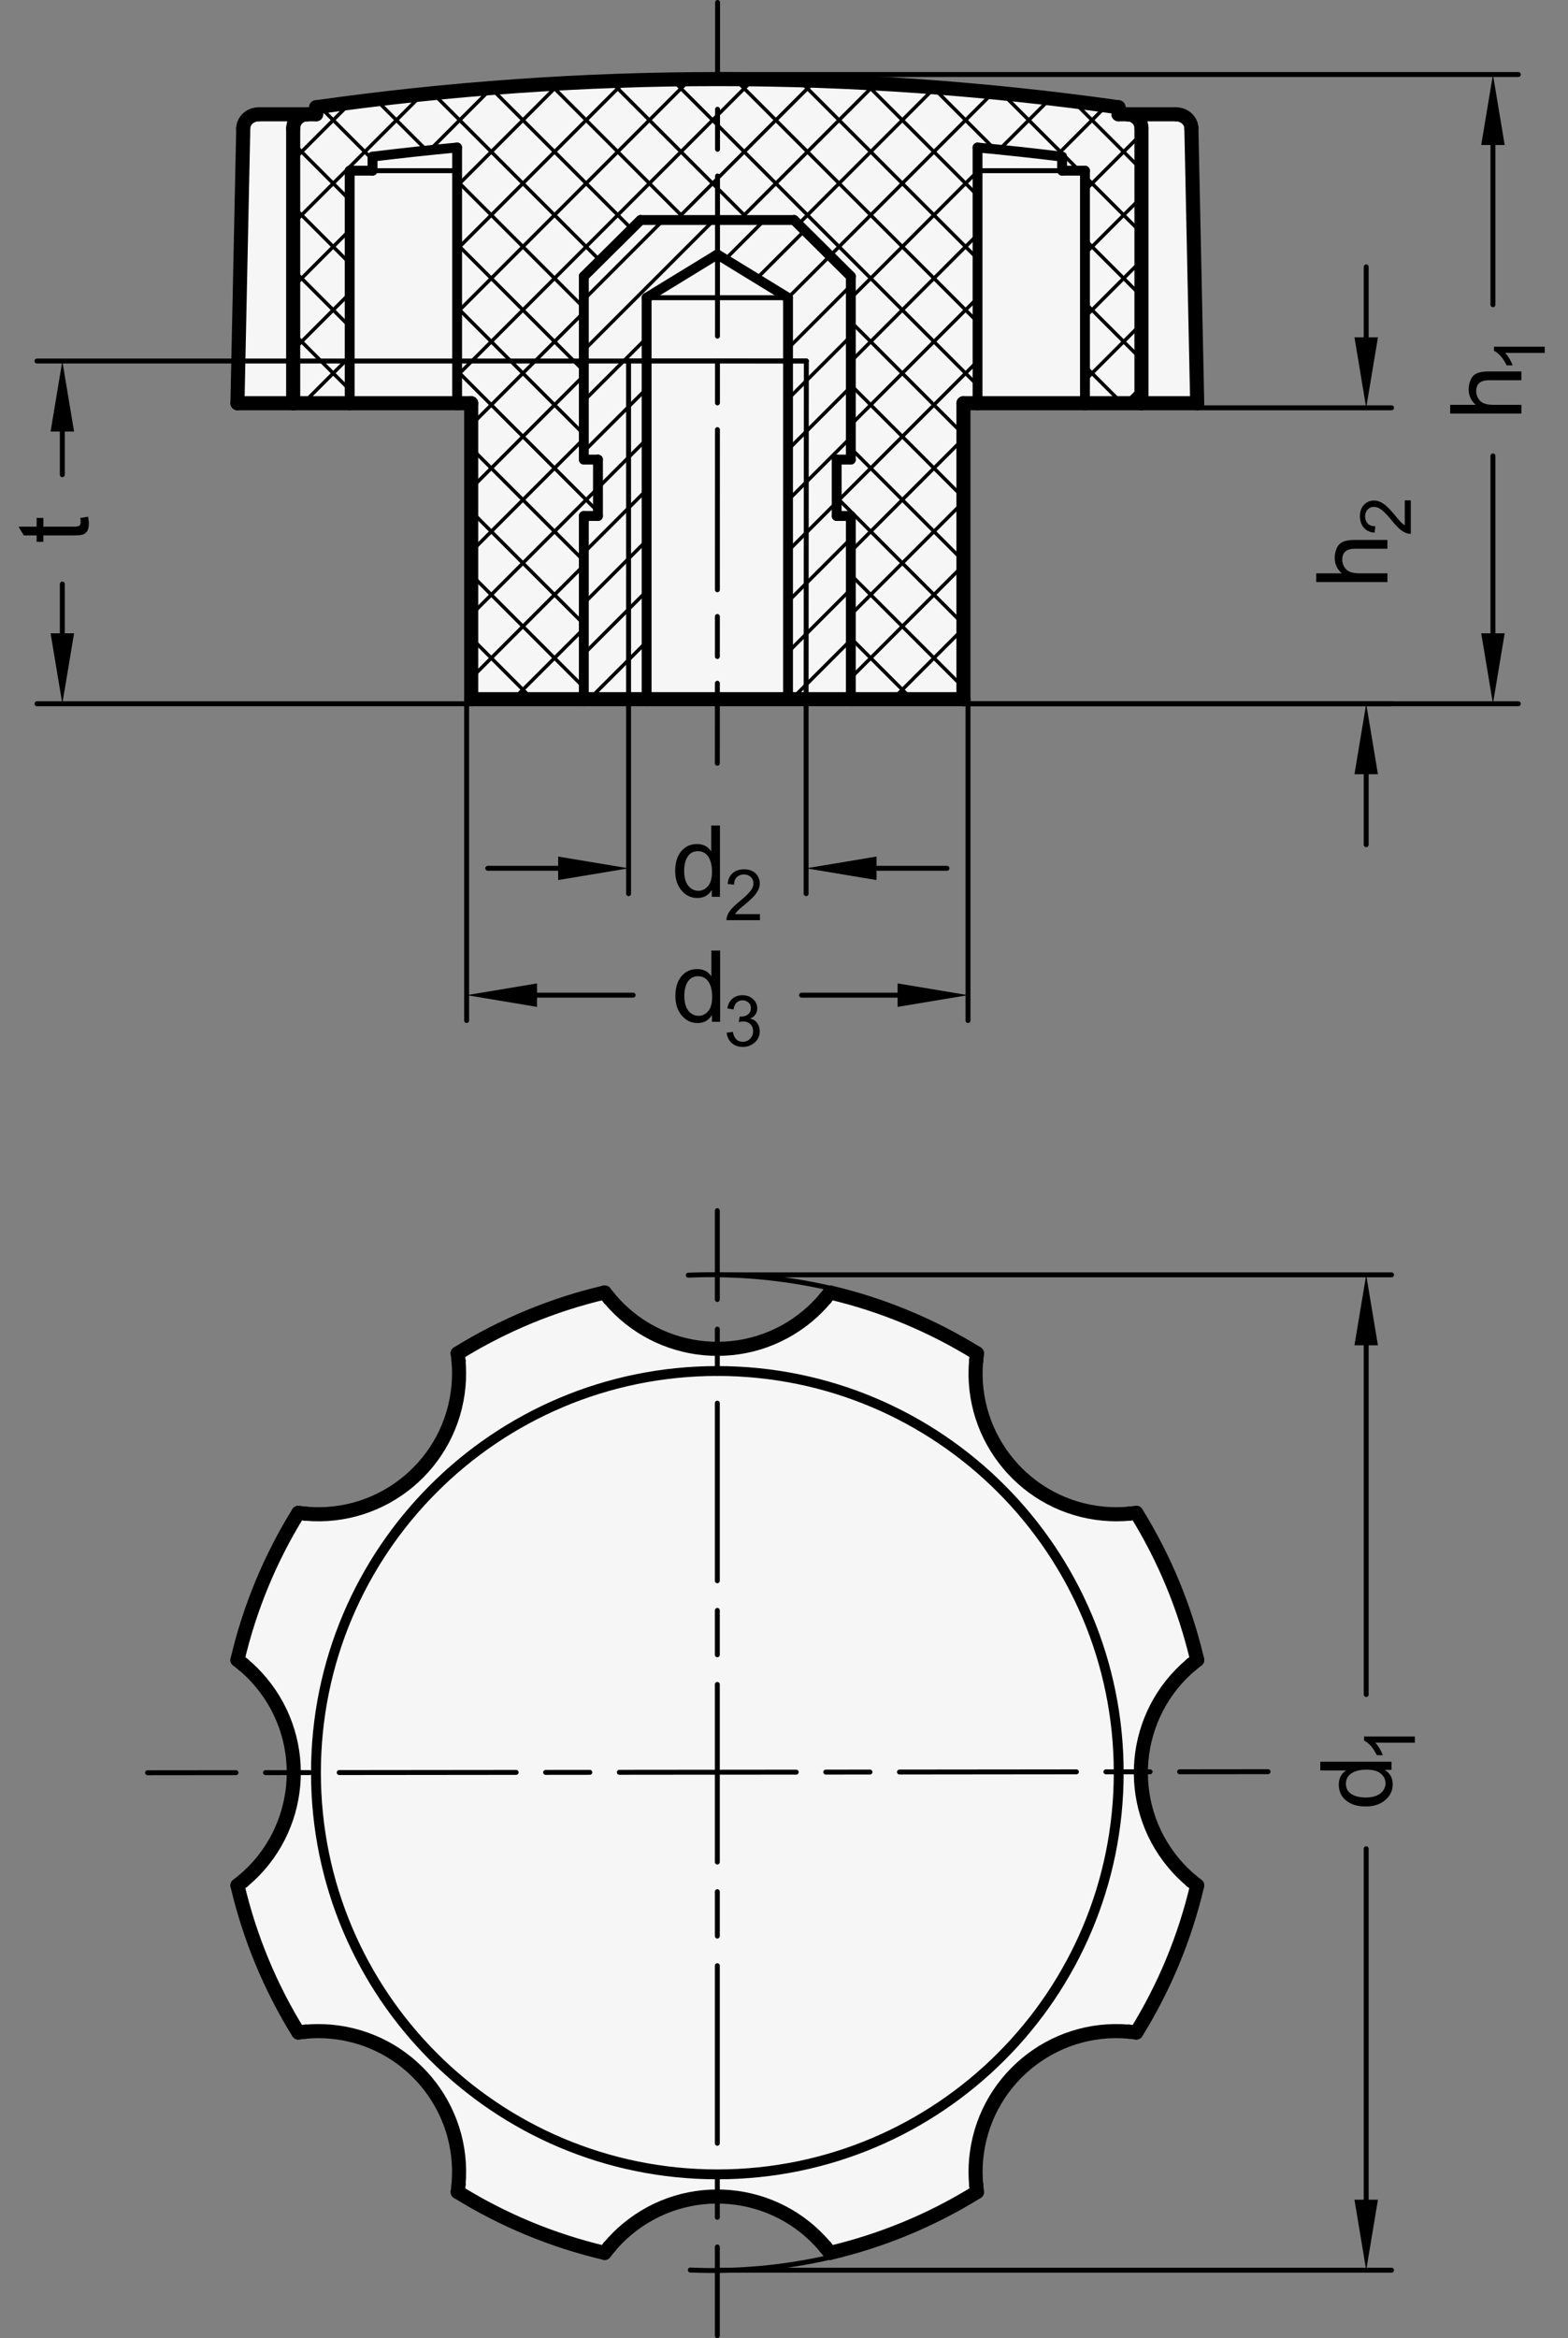 <?xml version="1.0" encoding="utf-8"?>
<!-- Generator: Adobe Illustrator 19.1.0, SVG Export Plug-In . SVG Version: 6.00 Build 0)  -->
<svg version="1.1" xmlns="http://www.w3.org/2000/svg" xmlns:xlink="http://www.w3.org/1999/xlink" x="0px" y="0px"
	 viewBox="0 0 157.799 235.147" enable-background="new 0 0 157.799 235.147" xml:space="preserve">
<rect x="0" y="0" width="157.799" height="235.147" fill="#808080" stroke="none"/>
<g id="MD_x5F_3_x5F_FUELLUNG_x5F_WS">
	<g id="LWPOLYLINE_3_">
		<path fill="#FFFFFF" d="M98.234,136.846c-0.697,7.796,5.057,14.682,12.854,15.38c0.841,0.075,1.686,0.075,2.527,0l0.741-0.086
			c2.83,4.566,4.899,9.562,6.127,14.792l-0.585,0.463c-6.006,5.02-6.806,13.958-1.787,19.964c0.541,0.648,1.139,1.246,1.787,1.787
			l0.585,0.463c-1.228,5.23-3.297,10.226-6.127,14.792l-0.741-0.086c-7.796-0.698-14.682,5.057-15.38,12.853
			c-0.075,0.841-0.075,1.686,0,2.527l0.086,0.741c-4.566,2.83-9.562,4.899-14.792,6.127l-0.463-0.585
			c-5.02-6.006-13.958-6.806-19.964-1.787c-0.648,0.541-1.246,1.139-1.787,1.787l-0.463,0.585l-14.792-6.127l0.086-0.741
			c0.698-7.796-5.057-14.682-12.853-15.38c-0.841-0.075-1.686-0.075-2.527,0l-0.741,0.086c-2.83-4.566-4.899-9.562-6.127-14.792
			l0.585-0.463c6.007-5.014,6.811-13.947,1.798-19.954c-0.544-0.652-1.145-1.253-1.797-1.797c-0.001,0-0.586-0.463-0.586-0.463
			c1.228-5.23,3.297-10.226,6.127-14.792l0.741,0.086c7.796,0.698,14.682-5.057,15.38-12.853c0.075-0.841,0.075-1.686,0-2.527
			l-0.086-0.741c4.566-2.83,9.562-4.899,14.792-6.127l0.463,0.585c5.02,6.006,13.958,6.806,19.964,1.787
			c0.648-0.541,1.246-1.139,1.787-1.787l0.463-0.585c5.23,1.228,10.226,3.297,14.792,6.127
			C98.32,136.104,98.234,136.845,98.234,136.846z"/>
	</g>
	<g id="LWPOLYLINE_4_">
		<path fill="#FFFFFF" d="M31.817,10.786v0.709h-0.89h-4.871c-0.813-0.044-1.513,0.57-1.574,1.383l-0.001,0.035L23.896,40.55h5.608
			h5.687h10.81h1.419v29.764h11.332h6.32h14.232h6.32h11.332V40.55h1.419h10.81h5.687h5.608l-0.585-27.638l-0.001-0.035
			c-0.061-0.812-0.761-1.427-1.574-1.383h-4.871h-0.89v-0.709C85.779,7.01,58.6,7.01,31.817,10.786z"/>
	</g>
</g>
<g id="MD_x5F_3_x5F_FUELLUNG_x5F_GR">
	<g id="LWPOLYLINE_1_">
		<path fill="#F6F6F6" d="M31.817,10.786v0.709h-0.89h-4.871c-0.813-0.044-1.513,0.57-1.574,1.383l-0.001,0.035L23.896,40.55h5.608
			h5.687h10.81h1.419v29.764h11.332h6.32h14.232h6.32h11.332V40.55h1.419h10.81h5.687h5.608l-0.585-27.638l-0.001-0.035
			c-0.061-0.812-0.761-1.427-1.574-1.383h-4.871h-0.89v-0.709C85.779,7.01,58.6,7.01,31.817,10.786z"/>
	</g>
	<g id="LWPOLYLINE_2_">
		<path fill="#F6F6F6" d="M98.234,136.846c-0.697,7.796,5.057,14.682,12.854,15.38c0.841,0.075,1.686,0.075,2.527,0l0.741-0.086
			c2.83,4.566,4.899,9.562,6.127,14.792l-0.585,0.463c-6.006,5.02-6.806,13.958-1.787,19.964c0.541,0.648,1.139,1.246,1.787,1.787
			l0.585,0.463c-1.228,5.23-3.297,10.226-6.127,14.792l-0.741-0.086c-7.796-0.698-14.682,5.057-15.38,12.853
			c-0.075,0.841-0.075,1.686,0,2.527l0.086,0.741c-4.566,2.83-9.562,4.899-14.792,6.127l-0.463-0.585
			c-5.02-6.006-13.958-6.806-19.964-1.787c-0.648,0.541-1.246,1.139-1.787,1.787l-0.463,0.585l-14.792-6.127l0.086-0.741
			c0.698-7.796-5.057-14.682-12.853-15.38c-0.841-0.075-1.686-0.075-2.527,0l-0.741,0.086c-2.83-4.566-4.899-9.562-6.127-14.792
			l0.585-0.463c6.007-5.014,6.811-13.947,1.798-19.954c-0.544-0.652-1.145-1.253-1.797-1.797c-0.001,0-0.586-0.463-0.586-0.463
			c1.228-5.23,3.297-10.226,6.127-14.792l0.741,0.086c7.796,0.698,14.682-5.057,15.38-12.853c0.075-0.841,0.075-1.686,0-2.527
			l-0.086-0.741c4.566-2.83,9.562-4.899,14.792-6.127l0.463,0.585c5.02,6.006,13.958,6.806,19.964,1.787
			c0.648-0.541,1.246-1.139,1.787-1.787l0.463-0.585c5.23,1.228,10.226,3.297,14.792,6.127
			C98.32,136.104,98.234,136.845,98.234,136.846z"/>
	</g>
</g>
<g id="MD_x5F_1_x5F_035">
	<g id="LINE">
		
			<line fill="none" stroke="#000000" stroke-width="0.496" stroke-linecap="round" stroke-linejoin="round" stroke-miterlimit="10" x1="65.074" y1="29.938" x2="79.305" y2="29.938"/>
	</g>
	<g id="LINE_51_">
		
			<line fill="none" stroke="#000000" stroke-width="0.496" stroke-linecap="round" stroke-linejoin="round" stroke-miterlimit="10" x1="37.49" y1="17.164" x2="46.002" y2="17.164"/>
	</g>
	<g id="LINE_52_">
		
			<line fill="none" stroke="#000000" stroke-width="0.496" stroke-linecap="round" stroke-linejoin="round" stroke-miterlimit="10" x1="98.377" y1="17.164" x2="106.889" y2="17.164"/>
	</g>
	<g id="LINE_116_">
		
			<line fill="none" stroke="#000000" stroke-width="0.496" stroke-linecap="round" stroke-linejoin="round" stroke-miterlimit="10" x1="72.203" y1="36.302" x2="63.259" y2="36.302"/>
	</g>
	<g id="LINE_117_">
		
			<line fill="none" stroke="#000000" stroke-width="0.496" stroke-linecap="round" stroke-linejoin="round" stroke-miterlimit="10" x1="63.259" y1="36.302" x2="63.259" y2="70.313"/>
	</g>
	<g id="LINE_118_">
		
			<line fill="none" stroke="#000000" stroke-width="0.496" stroke-linecap="round" stroke-linejoin="round" stroke-miterlimit="10" x1="72.203" y1="36.302" x2="81.148" y2="36.308"/>
	</g>
	<g id="LINE_119_">
		
			<line fill="none" stroke="#000000" stroke-width="0.496" stroke-linecap="round" stroke-linejoin="round" stroke-miterlimit="10" x1="81.147" y1="36.308" x2="81.125" y2="70.319"/>
	</g>
	<g id="ARC_19_">
		
			<path fill="none" stroke="#000000" stroke-width="0.496" stroke-linecap="round" stroke-linejoin="round" stroke-miterlimit="10" d="
			M83.625,129.563c-4.704-1.085-9.533-1.531-14.357-1.324"/>
	</g>
	<g id="ARC_20_">
		
			<path fill="none" stroke="#000000" stroke-width="0.496" stroke-linecap="round" stroke-linejoin="round" stroke-miterlimit="10" d="
			M69.469,228.284c4.756,0.208,9.518-0.231,14.156-1.307"/>
	</g>
</g>
<g id="MD_x5F_2_x5F_SCHRAFFUR">
	<g id="HATCH">
		<path fill-rule="evenodd" clip-rule="evenodd" fill="none" d="M72.207,25.577l0.001-3.453H64.47l-5.716,5.669v18.425h1.425v5.669
			h-1.425v18.425h4.505l0-34.011l1.815,0v-6.365L72.207,25.577z M79.909,22.124h-7.702l-0.001,3.474l7.099,4.34v6.37l1.842,0.001
			l-0.023,34.005h4.501V51.888h-1.425v-5.669h1.425V27.794L79.909,22.124z M81.147,36.308l-1.842-0.001v33.546l0.461,0.461h1.359
			L81.147,36.308z M65.074,36.302l-1.815,0l0,34.011h1.354l0.461-0.461V36.302z"/>
		
			<path fill="none" stroke="#000000" stroke-width="0.354" stroke-linecap="round" stroke-linejoin="round" stroke-miterlimit="10" d="
			M58.754,30.135l8.01-8.01 M58.754,35.226l13.102-13.102 M58.754,40.317l6.32-6.32 M72.992,26.078l3.954-3.954 M58.754,45.408
			l4.505-4.505 M63.259,40.903l1.815-1.815 M76.152,28.01l4.826-4.826 M60.178,49.075l3.08-3.08 M63.259,45.994l1.815-1.815
			 M79.305,29.948l4.229-4.229 M58.754,55.591l4.505-4.505 M63.259,51.085l1.815-1.815 M79.305,35.039l6.32-6.32 M58.754,60.682
			l4.505-4.505 M58.754,65.773l4.505-4.505 M63.259,56.177l1.815-1.815 M63.259,61.268l1.815-1.815 M79.305,40.13l1.841-1.841
			 M79.305,45.221l1.837-1.837 M81.146,38.289l4.48-4.48 M81.143,43.384l4.483-4.483 M59.304,70.313l3.954-3.954 M63.259,66.359
			l1.815-1.815 M79.305,50.312l1.834-1.834 M81.139,48.479l4.486-4.486 M64.396,70.313l0.678-0.678 M79.305,55.404l1.83-1.83
			 M81.136,53.573l3.065-3.065 M79.305,60.495l1.827-1.827 M79.305,65.586l1.824-1.824 M81.132,58.668l4.493-4.493 M81.129,63.762
			l4.497-4.497 M79.738,70.245l1.388-1.388 M81.126,68.857l4.5-4.5 M84.76,70.313l0.865-0.865"/>
	</g>
	<g id="HATCH_1_">
		<path fill-rule="evenodd" clip-rule="evenodd" fill="none" d="M30.928,11.494c-0.029,0.001-0.057,0.001-0.086,0.003
			c-0.16,0.008-0.318,0.046-0.467,0.109c-0.148,0.062-0.286,0.149-0.404,0.257c-0.118,0.107-0.218,0.235-0.295,0.376
			c-0.048,0.088-0.088,0.181-0.114,0.277c-0.035,0.128-0.046,0.262-0.057,0.396V40.55h5.687V17.164h2.298v-1.409
			c2.833-0.349,5.67-0.656,8.512-0.919V40.55h1.419v29.303c0.254,0,0.461,0.206,0.461,0.461h10.872V51.888h1.425v-5.669h-1.425
			V27.794l5.716-5.669h7.738l0.005-13.71L30.928,11.494z M114.874,12.912c0-0.021-0.001-0.042-0.001-0.063
			c-0.006-0.158-0.041-0.316-0.1-0.463c-0.059-0.148-0.143-0.285-0.248-0.404c-0.105-0.12-0.23-0.221-0.368-0.301
			c-0.087-0.05-0.178-0.091-0.273-0.119c-0.139-0.041-0.286-0.054-0.432-0.067h-0.89v-0.709C99.347,8.923,86.019,7.977,72.673,7.955
			c0,0.254-0.206,0.46-0.461,0.46l-0.005,13.71h7.702l5.716,5.669v18.425h-1.425v5.669h1.425v18.425h10.872
			c0-0.254,0.206-0.461,0.461-0.461V40.55h1.419V14.835L114.874,12.912z"/>
		
			<path fill="none" stroke="#000000" stroke-width="0.354" stroke-linecap="round" stroke-linejoin="round" stroke-miterlimit="10" d="
			M29.505,16.109l5.679-5.679 M29.505,22.473L42.301,9.677 M29.505,28.837l5.687-5.687 M43.204,15.138l6.214-6.214 M29.505,35.201
			l5.687-5.687 M46.002,18.703L56.188,8.517 M30.52,40.55l4.672-4.672 M46.002,25.067L62.791,8.278 M46.002,31.431L69.393,8.04
			 M46.002,37.795l26.209-26.209 M72.211,11.586l3.52-3.52 M47.421,42.74l11.332-11.332 M68.037,22.124l4.172-4.172 M72.209,17.952
			l9.664-9.664 M47.421,49.104l11.332-11.332 M74.401,22.124L88.014,8.511 M47.421,55.468l11.332-11.332 M80.339,22.55L94.061,8.828
			 M47.421,61.832l12.757-12.757 M83.534,25.719L99.816,9.437 M47.421,68.196l11.332-11.332 M85.625,29.992L98.377,17.24
			 M100.547,15.07l5.024-5.024 M51.668,70.313l7.086-7.086 M85.625,36.355l12.752-12.752 M106.291,15.69l5.035-5.035 M58.032,70.313
			l0.722-0.722 M85.625,42.719l12.752-12.752 M109.187,19.157l5.687-5.687 M84.201,50.508l14.176-14.176 M109.187,25.521
			l5.687-5.687 M85.625,55.447l11.332-11.332 M85.625,61.811l11.332-11.332 M109.187,31.885l5.687-5.687 M109.187,38.249
			l5.687-5.687 M85.625,68.175l11.332-11.332 M113.251,40.55l1.623-1.623 M89.851,70.313l7.106-7.106 M96.215,70.313l0.743-0.743
			 M53.582,70.313l-6.161-6.161 M58.754,69.121L47.421,57.788 M30.182,40.55l-0.678-0.678 M58.754,62.757L47.421,51.424
			 M58.754,56.393L47.421,45.06 M35.191,39.195l-5.687-5.687 M35.191,32.831l-5.687-5.687 M60.178,51.454L46.002,37.277
			 M35.191,26.467l-5.687-5.687 M58.754,43.665L46.002,30.913 M35.191,20.103l-5.687-5.687 M91.766,70.313l-6.14-6.14
			 M58.754,37.301L46.002,24.549 M37.49,16.037l-5.292-5.292 M96.958,69.141L85.625,57.809 M58.754,30.937L46.002,18.185
			 M42.978,15.162l-5.025-5.025 M96.958,62.777L84.201,50.02 M60.37,26.19L43.708,9.528 M96.958,56.413L85.625,45.081
			 M63.566,23.021L49.463,8.919 M96.958,50.049L85.625,38.717 M69.033,22.124l-13.58-13.58 M96.958,43.686L85.625,32.353
			 M75.397,22.124l-3.188-3.188 M72.209,18.936L61.594,8.322 M98.377,38.741L72.211,12.575 M72.211,12.575L67.736,8.1
			 M98.377,32.377L74.003,8.003 M112.914,40.55l-3.726-3.726 M98.377,26.013l-17.77-17.77 M114.874,36.146l-5.687-5.687
			 M98.377,19.649L87.21,8.482 M114.874,29.782l-5.687-5.687 M100.115,15.023l-6.212-6.212 M114.874,23.418l-5.687-5.687
			 M108.62,17.164l-7.6-7.6 M114.874,17.054l-6.737-6.737"/>
	</g>
</g>
<g id="MD_x5F_1_x5F_070">
	<g id="LINE_1_">
		
			<line fill="none" stroke="#000000" stroke-width="0.992" stroke-linecap="round" stroke-linejoin="round" stroke-miterlimit="10" x1="65.074" y1="29.938" x2="65.074" y2="70.313"/>
	</g>
	<g id="LINE_2_">
		
			<line fill="none" stroke="#000000" stroke-width="0.992" stroke-linecap="round" stroke-linejoin="round" stroke-miterlimit="10" x1="79.305" y1="70.313" x2="79.305" y2="29.938"/>
	</g>
	<g id="LINE_4_">
		
			<line fill="none" stroke="#000000" stroke-width="0.992" stroke-linecap="round" stroke-linejoin="round" stroke-miterlimit="10" x1="58.754" y1="51.888" x2="58.754" y2="70.313"/>
	</g>
	<g id="LINE_5_">
		
			<line fill="none" stroke="#000000" stroke-width="0.992" stroke-linecap="round" stroke-linejoin="round" stroke-miterlimit="10" x1="85.625" y1="70.313" x2="85.625" y2="51.888"/>
	</g>
	<g id="LINE_8_">
		
			<line fill="none" stroke="#000000" stroke-width="0.992" stroke-linecap="round" stroke-linejoin="round" stroke-miterlimit="10" x1="84.201" y1="46.219" x2="85.625" y2="46.219"/>
	</g>
	<g id="LINE_9_">
		
			<line fill="none" stroke="#000000" stroke-width="0.992" stroke-linecap="round" stroke-linejoin="round" stroke-miterlimit="10" x1="58.754" y1="46.219" x2="60.178" y2="46.219"/>
	</g>
	<g id="LINE_10_">
		
			<line fill="none" stroke="#000000" stroke-width="0.992" stroke-linecap="round" stroke-linejoin="round" stroke-miterlimit="10" x1="84.201" y1="51.888" x2="84.201" y2="46.219"/>
	</g>
	<g id="LINE_11_">
		
			<line fill="none" stroke="#000000" stroke-width="0.992" stroke-linecap="round" stroke-linejoin="round" stroke-miterlimit="10" x1="60.178" y1="46.219" x2="60.178" y2="51.888"/>
	</g>
	<g id="LINE_12_">
		
			<line fill="none" stroke="#000000" stroke-width="0.992" stroke-linecap="round" stroke-linejoin="round" stroke-miterlimit="10" x1="60.178" y1="51.888" x2="58.754" y2="51.888"/>
	</g>
	<g id="LINE_13_">
		
			<line fill="none" stroke="#000000" stroke-width="0.992" stroke-linecap="round" stroke-linejoin="round" stroke-miterlimit="10" x1="85.625" y1="51.888" x2="84.201" y2="51.888"/>
	</g>
	<g id="LINE_14_">
		
			<line fill="none" stroke="#000000" stroke-width="0.992" stroke-linecap="round" stroke-linejoin="round" stroke-miterlimit="10" x1="64.47" y1="22.124" x2="58.754" y2="27.794"/>
	</g>
	<g id="LINE_15_">
		
			<line fill="none" stroke="#000000" stroke-width="0.992" stroke-linecap="round" stroke-linejoin="round" stroke-miterlimit="10" x1="85.625" y1="27.794" x2="79.909" y2="22.124"/>
	</g>
	<g id="LINE_16_">
		
			<line fill="none" stroke="#000000" stroke-width="0.992" stroke-linecap="round" stroke-linejoin="round" stroke-miterlimit="10" x1="79.909" y1="22.124" x2="64.47" y2="22.124"/>
	</g>
	<g id="LINE_17_">
		
			<line fill="none" stroke="#000000" stroke-width="0.992" stroke-linecap="round" stroke-linejoin="round" stroke-miterlimit="10" x1="58.754" y1="27.794" x2="58.754" y2="46.219"/>
	</g>
	<g id="LINE_18_">
		
			<line fill="none" stroke="#000000" stroke-width="0.992" stroke-linecap="round" stroke-linejoin="round" stroke-miterlimit="10" x1="85.625" y1="46.219" x2="85.625" y2="27.794"/>
	</g>
	<g id="LINE_25_">
		
			<line fill="none" stroke="#000000" stroke-width="0.992" stroke-linecap="round" stroke-linejoin="round" stroke-miterlimit="10" x1="109.187" y1="17.164" x2="106.889" y2="17.164"/>
	</g>
	<g id="LINE_26_">
		
			<line fill="none" stroke="#000000" stroke-width="0.992" stroke-linecap="round" stroke-linejoin="round" stroke-miterlimit="10" x1="106.889" y1="17.164" x2="106.889" y2="15.755"/>
	</g>
	<g id="ARC">
		
			<path fill="none" stroke="#000000" stroke-width="0.992" stroke-linecap="round" stroke-linejoin="round" stroke-miterlimit="10" d="
			M106.889,15.755c-2.833-0.349-5.67-0.656-8.512-0.919"/>
	</g>
	<g id="LINE_27_">
		
			<line fill="none" stroke="#000000" stroke-width="0.992" stroke-linecap="round" stroke-linejoin="round" stroke-miterlimit="10" x1="98.377" y1="40.55" x2="98.377" y2="14.835"/>
	</g>
	<g id="LINE_30_">
		
			<line fill="none" stroke="#000000" stroke-width="0.992" stroke-linecap="round" stroke-linejoin="round" stroke-miterlimit="10" x1="85.625" y1="27.794" x2="79.909" y2="22.124"/>
	</g>
	<g id="LINE_31_">
		
			<line fill="none" stroke="#000000" stroke-width="0.992" stroke-linecap="round" stroke-linejoin="round" stroke-miterlimit="10" x1="64.47" y1="22.124" x2="58.754" y2="27.794"/>
	</g>
	<g id="LINE_34_">
		
			<line fill="none" stroke="#000000" stroke-width="0.992" stroke-linecap="round" stroke-linejoin="round" stroke-miterlimit="10" x1="46.002" y1="14.835" x2="46.002" y2="40.55"/>
	</g>
	<g id="ARC_1_">
		
			<path fill="none" stroke="#000000" stroke-width="0.992" stroke-linecap="round" stroke-linejoin="round" stroke-miterlimit="10" d="
			M46.002,14.835c-2.842,0.264-5.679,0.57-8.512,0.919"/>
	</g>
	<g id="LINE_35_">
		
			<line fill="none" stroke="#000000" stroke-width="0.992" stroke-linecap="round" stroke-linejoin="round" stroke-miterlimit="10" x1="37.49" y1="15.755" x2="37.49" y2="17.164"/>
	</g>
	<g id="LINE_36_">
		
			<line fill="none" stroke="#000000" stroke-width="0.992" stroke-linecap="round" stroke-linejoin="round" stroke-miterlimit="10" x1="37.49" y1="17.164" x2="35.191" y2="17.164"/>
	</g>
	<g id="LINE_41_">
		
			<line fill="none" stroke="#000000" stroke-width="0.992" stroke-linecap="round" stroke-linejoin="round" stroke-miterlimit="10" x1="35.191" y1="17.164" x2="35.191" y2="40.55"/>
	</g>
	<g id="LINE_42_">
		
			<line fill="none" stroke="#000000" stroke-width="0.992" stroke-linecap="round" stroke-linejoin="round" stroke-miterlimit="10" x1="109.187" y1="40.55" x2="109.187" y2="17.164"/>
	</g>
	<g id="CIRCLE">
		
			<path fill="none" stroke="#000000" stroke-width="0.992" stroke-linecap="round" stroke-linejoin="round" stroke-miterlimit="10" d="
			M31.796,178.27c0-22.309,18.085-40.394,40.394-40.394s40.394,18.085,40.394,40.394s-18.085,40.394-40.394,40.394
			S31.796,200.579,31.796,178.27L31.796,178.27z"/>
	</g>
	<g id="LINE_114_">
		
			<line fill="none" stroke="#000000" stroke-width="0.992" stroke-linecap="round" stroke-linejoin="round" stroke-miterlimit="10" x1="65.074" y1="29.938" x2="72.189" y2="25.587"/>
	</g>
	<g id="LINE_115_">
		
			<line fill="none" stroke="#000000" stroke-width="0.992" stroke-linecap="round" stroke-linejoin="round" stroke-miterlimit="10" x1="72.189" y1="25.587" x2="79.305" y2="29.938"/>
	</g>
</g>
<g id="MD_x5F_1_x5F_100">
	<g id="LINE_3_">
		
			<line fill="none" stroke="#000000" stroke-width="1.417" stroke-linecap="round" stroke-linejoin="round" stroke-miterlimit="10" x1="65.074" y1="70.313" x2="79.305" y2="70.313"/>
	</g>
	<g id="LINE_6_">
		
			<line fill="none" stroke="#000000" stroke-width="1.417" stroke-linecap="round" stroke-linejoin="round" stroke-miterlimit="10" x1="79.305" y1="70.313" x2="85.625" y2="70.313"/>
	</g>
	<g id="LINE_7_">
		
			<line fill="none" stroke="#000000" stroke-width="1.417" stroke-linecap="round" stroke-linejoin="round" stroke-miterlimit="10" x1="58.754" y1="70.313" x2="65.074" y2="70.313"/>
	</g>
	<g id="LINE_19_">
		
			<line fill="none" stroke="#000000" stroke-width="1.417" stroke-linecap="round" stroke-linejoin="round" stroke-miterlimit="10" x1="119.898" y1="12.912" x2="120.483" y2="40.55"/>
	</g>
	<g id="LINE_20_">
		
			<line fill="none" stroke="#000000" stroke-width="1.417" stroke-linecap="round" stroke-linejoin="round" stroke-miterlimit="10" x1="114.874" y1="40.55" x2="114.874" y2="12.912"/>
	</g>
	<g id="LINE_21_">
		
			<line fill="none" stroke="#000000" stroke-width="1.417" stroke-linecap="round" stroke-linejoin="round" stroke-miterlimit="10" x1="120.483" y1="40.55" x2="114.874" y2="40.55"/>
	</g>
	<g id="LINE_22_">
		
			<line fill="none" stroke="#000000" stroke-width="1.417" stroke-linecap="round" stroke-linejoin="round" stroke-miterlimit="10" x1="23.896" y1="40.55" x2="24.481" y2="12.912"/>
	</g>
	<g id="LINE_23_">
		
			<line fill="none" stroke="#000000" stroke-width="1.417" stroke-linecap="round" stroke-linejoin="round" stroke-miterlimit="10" x1="29.505" y1="12.912" x2="29.505" y2="40.55"/>
	</g>
	<g id="LINE_24_">
		
			<line fill="none" stroke="#000000" stroke-width="1.417" stroke-linecap="round" stroke-linejoin="round" stroke-miterlimit="10" x1="29.505" y1="40.55" x2="23.896" y2="40.55"/>
	</g>
	<g id="SPLINE">
		
			<path fill="none" stroke="#000000" stroke-width="1.417" stroke-linecap="round" stroke-linejoin="round" stroke-miterlimit="10" d="
			M114.874,12.912c0-0.021-0.001-0.042-0.001-0.063c-0.006-0.158-0.041-0.316-0.1-0.463c-0.059-0.148-0.143-0.285-0.248-0.404
			c-0.105-0.12-0.23-0.221-0.368-0.301c-0.087-0.05-0.178-0.091-0.273-0.119c-0.139-0.041-0.286-0.054-0.432-0.067"/>
	</g>
	<g id="LINE_28_">
		
			<line fill="none" stroke="#000000" stroke-width="1.417" stroke-linecap="round" stroke-linejoin="round" stroke-miterlimit="10" x1="96.958" y1="40.55" x2="96.958" y2="70.313"/>
	</g>
	<g id="LINE_29_">
		
			<line fill="none" stroke="#000000" stroke-width="1.417" stroke-linecap="round" stroke-linejoin="round" stroke-miterlimit="10" x1="96.958" y1="70.313" x2="85.625" y2="70.313"/>
	</g>
	<g id="LINE_32_">
		
			<line fill="none" stroke="#000000" stroke-width="1.417" stroke-linecap="round" stroke-linejoin="round" stroke-miterlimit="10" x1="58.754" y1="70.313" x2="47.421" y2="70.313"/>
	</g>
	<g id="LINE_33_">
		
			<line fill="none" stroke="#000000" stroke-width="1.417" stroke-linecap="round" stroke-linejoin="round" stroke-miterlimit="10" x1="47.421" y1="70.313" x2="47.421" y2="40.55"/>
	</g>
	<g id="SPLINE_1_">
		
			<path fill="none" stroke="#000000" stroke-width="1.417" stroke-linecap="round" stroke-linejoin="round" stroke-miterlimit="10" d="
			M30.928,11.494c-0.029,0.001-0.057,0.001-0.086,0.003c-0.16,0.008-0.318,0.046-0.467,0.109c-0.148,0.062-0.286,0.149-0.404,0.257
			c-0.118,0.107-0.218,0.235-0.295,0.376c-0.048,0.088-0.088,0.181-0.114,0.277c-0.035,0.128-0.046,0.262-0.057,0.396"/>
	</g>
	<g id="ARC_2_">
		
			<path fill="none" stroke="#000000" stroke-width="1.417" stroke-linecap="round" stroke-linejoin="round" stroke-miterlimit="10" d="
			M112.562,10.786c-26.782-3.776-53.962-3.776-80.745,0"/>
	</g>
	<g id="LINE_37_">
		
			<line fill="none" stroke="#000000" stroke-width="1.417" stroke-linecap="round" stroke-linejoin="round" stroke-miterlimit="10" x1="31.817" y1="10.786" x2="31.817" y2="11.494"/>
	</g>
	<g id="LINE_38_">
		
			<line fill="none" stroke="#000000" stroke-width="1.417" stroke-linecap="round" stroke-linejoin="round" stroke-miterlimit="10" x1="112.562" y1="11.494" x2="112.562" y2="10.786"/>
	</g>
	<g id="LINE_39_">
		
			<line fill="none" stroke="#000000" stroke-width="1.417" stroke-linecap="round" stroke-linejoin="round" stroke-miterlimit="10" x1="31.817" y1="11.494" x2="30.928" y2="11.494"/>
	</g>
	<g id="LINE_40_">
		
			<line fill="none" stroke="#000000" stroke-width="1.417" stroke-linecap="round" stroke-linejoin="round" stroke-miterlimit="10" x1="113.451" y1="11.494" x2="112.562" y2="11.494"/>
	</g>
	<g id="LINE_43_">
		
			<line fill="none" stroke="#000000" stroke-width="1.417" stroke-linecap="round" stroke-linejoin="round" stroke-miterlimit="10" x1="109.187" y1="40.55" x2="114.874" y2="40.55"/>
	</g>
	<g id="LINE_44_">
		
			<line fill="none" stroke="#000000" stroke-width="1.417" stroke-linecap="round" stroke-linejoin="round" stroke-miterlimit="10" x1="29.505" y1="40.55" x2="35.191" y2="40.55"/>
	</g>
	<g id="LINE_45_">
		
			<line fill="none" stroke="#000000" stroke-width="1.417" stroke-linecap="round" stroke-linejoin="round" stroke-miterlimit="10" x1="96.958" y1="40.55" x2="98.377" y2="40.55"/>
	</g>
	<g id="LINE_46_">
		
			<line fill="none" stroke="#000000" stroke-width="1.417" stroke-linecap="round" stroke-linejoin="round" stroke-miterlimit="10" x1="46.002" y1="40.55" x2="47.421" y2="40.55"/>
	</g>
	<g id="SPLINE_2_">
		
			<path fill="none" stroke="#000000" stroke-width="1.417" stroke-linecap="round" stroke-linejoin="round" stroke-miterlimit="10" d="
			M118.323,11.494c0.004,0,0.009,0,0.013,0c0.084,0.001,0.167,0.007,0.25,0.02c0.084,0.013,0.168,0.032,0.249,0.057
			c0.079,0.024,0.156,0.054,0.23,0.09c0.076,0.037,0.149,0.079,0.219,0.128c0.06,0.041,0.117,0.087,0.17,0.137
			c0.055,0.051,0.106,0.106,0.152,0.165c0.043,0.054,0.082,0.112,0.116,0.172c0.035,0.062,0.066,0.127,0.091,0.194
			c0.025,0.066,0.045,0.133,0.058,0.203c0.013,0.071,0.019,0.144,0.024,0.217"/>
	</g>
	<g id="LINE_47_">
		
			<line fill="none" stroke="#000000" stroke-width="1.417" stroke-linecap="round" stroke-linejoin="round" stroke-miterlimit="10" x1="119.897" y1="12.877" x2="119.898" y2="12.912"/>
	</g>
	<g id="LINE_48_">
		
			<line fill="none" stroke="#000000" stroke-width="1.417" stroke-linecap="round" stroke-linejoin="round" stroke-miterlimit="10" x1="113.451" y1="11.494" x2="118.323" y2="11.494"/>
	</g>
	<g id="LINE_49_">
		
			<line fill="none" stroke="#000000" stroke-width="1.417" stroke-linecap="round" stroke-linejoin="round" stroke-miterlimit="10" x1="24.481" y1="12.912" x2="24.482" y2="12.877"/>
	</g>
	<g id="SPLINE_3_">
		
			<path fill="none" stroke="#000000" stroke-width="1.417" stroke-linecap="round" stroke-linejoin="round" stroke-miterlimit="10" d="
			M26.056,11.494c-0.004,0-0.009,0-0.013,0c-0.084,0.001-0.167,0.007-0.25,0.02c-0.084,0.013-0.168,0.032-0.249,0.057
			c-0.079,0.024-0.156,0.054-0.23,0.09c-0.076,0.037-0.149,0.079-0.219,0.128c-0.06,0.041-0.117,0.087-0.17,0.137
			c-0.055,0.051-0.106,0.106-0.152,0.165c-0.043,0.054-0.082,0.112-0.116,0.172c-0.035,0.062-0.066,0.127-0.091,0.194
			c-0.025,0.066-0.045,0.133-0.058,0.203c-0.013,0.071-0.019,0.144-0.024,0.217"/>
	</g>
	<g id="LINE_50_">
		
			<line fill="none" stroke="#000000" stroke-width="1.417" stroke-linecap="round" stroke-linejoin="round" stroke-miterlimit="10" x1="26.056" y1="11.494" x2="30.928" y2="11.494"/>
	</g>
	<g id="LINE_53_">
		
			<line fill="none" stroke="#000000" stroke-width="1.417" stroke-linecap="round" stroke-linejoin="round" stroke-miterlimit="10" x1="35.191" y1="40.55" x2="46.002" y2="40.55"/>
	</g>
	<g id="LINE_54_">
		
			<line fill="none" stroke="#000000" stroke-width="1.417" stroke-linecap="round" stroke-linejoin="round" stroke-miterlimit="10" x1="98.377" y1="40.55" x2="109.187" y2="40.55"/>
	</g>
	<g id="LINE_76_">
		
			<line fill="none" stroke="#000000" stroke-width="1.417" stroke-linecap="round" stroke-linejoin="round" stroke-miterlimit="10" x1="83.065" y1="130.561" x2="83.065" y2="130.562"/>
	</g>
	<g id="LINE_77_">
		
			<line fill="none" stroke="#000000" stroke-width="1.417" stroke-linecap="round" stroke-linejoin="round" stroke-miterlimit="10" x1="61.314" y1="130.562" x2="61.314" y2="130.561"/>
	</g>
	<g id="ARC_3_">
		
			<path fill="none" stroke="#000000" stroke-width="1.417" stroke-linecap="round" stroke-linejoin="round" stroke-miterlimit="10" d="
			M61.314,130.561c5.02,6.006,13.958,6.806,19.964,1.787c0.648-0.541,1.246-1.139,1.787-1.787"/>
	</g>
	<g id="LINE_78_">
		
			<line fill="none" stroke="#000000" stroke-width="1.417" stroke-linecap="round" stroke-linejoin="round" stroke-miterlimit="10" x1="113.614" y1="152.225" x2="113.614" y2="152.226"/>
	</g>
	<g id="LINE_79_">
		
			<line fill="none" stroke="#000000" stroke-width="1.417" stroke-linecap="round" stroke-linejoin="round" stroke-miterlimit="10" x1="98.234" y1="136.846" x2="98.234" y2="136.845"/>
	</g>
	<g id="ARC_4_">
		
			<path fill="none" stroke="#000000" stroke-width="1.417" stroke-linecap="round" stroke-linejoin="round" stroke-miterlimit="10" d="
			M98.234,136.845c-0.698,7.796,5.057,14.682,12.853,15.38c0.841,0.075,1.686,0.075,2.527,0"/>
	</g>
	<g id="LINE_80_">
		
			<line fill="none" stroke="#000000" stroke-width="1.417" stroke-linecap="round" stroke-linejoin="round" stroke-miterlimit="10" x1="46.145" y1="136.845" x2="46.145" y2="136.846"/>
	</g>
	<g id="LINE_81_">
		
			<line fill="none" stroke="#000000" stroke-width="1.417" stroke-linecap="round" stroke-linejoin="round" stroke-miterlimit="10" x1="30.765" y1="152.226" x2="30.764" y2="152.225"/>
	</g>
	<g id="ARC_5_">
		
			<path fill="none" stroke="#000000" stroke-width="1.417" stroke-linecap="round" stroke-linejoin="round" stroke-miterlimit="10" d="
			M30.764,152.225c7.796,0.698,14.682-5.057,15.38-12.853c0.075-0.841,0.075-1.686,0-2.527"/>
	</g>
	<g id="LINE_82_">
		
			<line fill="none" stroke="#000000" stroke-width="1.417" stroke-linecap="round" stroke-linejoin="round" stroke-miterlimit="10" x1="119.898" y1="189.145" x2="119.897" y2="189.145"/>
	</g>
	<g id="LINE_83_">
		
			<line fill="none" stroke="#000000" stroke-width="1.417" stroke-linecap="round" stroke-linejoin="round" stroke-miterlimit="10" x1="119.897" y1="167.394" x2="119.898" y2="167.394"/>
	</g>
	<g id="ARC_6_">
		
			<path fill="none" stroke="#000000" stroke-width="1.417" stroke-linecap="round" stroke-linejoin="round" stroke-miterlimit="10" d="
			M119.898,167.394c-6.006,5.02-6.806,13.958-1.787,19.964c0.541,0.648,1.139,1.246,1.787,1.787"/>
	</g>
	<g id="LINE_84_">
		
			<line fill="none" stroke="#000000" stroke-width="1.417" stroke-linecap="round" stroke-linejoin="round" stroke-miterlimit="10" x1="24.482" y1="189.145" x2="24.481" y2="189.145"/>
	</g>
	<g id="ARC_7_">
		
			<path fill="none" stroke="#000000" stroke-width="1.417" stroke-linecap="round" stroke-linejoin="round" stroke-miterlimit="10" d="
			M24.481,189.145c6.006-5.02,6.806-13.958,1.787-19.964c-0.541-0.648-1.139-1.246-1.787-1.787"/>
	</g>
	<g id="LINE_85_">
		
			<line fill="none" stroke="#000000" stroke-width="1.417" stroke-linecap="round" stroke-linejoin="round" stroke-miterlimit="10" x1="24.481" y1="167.394" x2="24.482" y2="167.394"/>
	</g>
	<g id="LINE_86_">
		
			<line fill="none" stroke="#000000" stroke-width="1.417" stroke-linecap="round" stroke-linejoin="round" stroke-miterlimit="10" x1="46.145" y1="219.694" x2="46.145" y2="219.695"/>
	</g>
	<g id="ARC_8_">
		
			<path fill="none" stroke="#000000" stroke-width="1.417" stroke-linecap="round" stroke-linejoin="round" stroke-miterlimit="10" d="
			M46.145,219.695c0.698-7.796-5.057-14.682-12.853-15.38c-0.841-0.075-1.686-0.075-2.527,0"/>
	</g>
	<g id="LINE_87_">
		
			<line fill="none" stroke="#000000" stroke-width="1.417" stroke-linecap="round" stroke-linejoin="round" stroke-miterlimit="10" x1="30.764" y1="204.315" x2="30.765" y2="204.314"/>
	</g>
	<g id="LINE_88_">
		
			<line fill="none" stroke="#000000" stroke-width="1.417" stroke-linecap="round" stroke-linejoin="round" stroke-miterlimit="10" x1="113.614" y1="204.314" x2="113.614" y2="204.315"/>
	</g>
	<g id="ARC_9_">
		
			<path fill="none" stroke="#000000" stroke-width="1.417" stroke-linecap="round" stroke-linejoin="round" stroke-miterlimit="10" d="
			M113.614,204.315c-7.796-0.698-14.682,5.057-15.38,12.853c-0.075,0.841-0.075,1.686,0,2.527"/>
	</g>
	<g id="LINE_89_">
		
			<line fill="none" stroke="#000000" stroke-width="1.417" stroke-linecap="round" stroke-linejoin="round" stroke-miterlimit="10" x1="98.234" y1="219.695" x2="98.234" y2="219.694"/>
	</g>
	<g id="LINE_90_">
		
			<line fill="none" stroke="#000000" stroke-width="1.417" stroke-linecap="round" stroke-linejoin="round" stroke-miterlimit="10" x1="83.065" y1="225.977" x2="83.065" y2="225.978"/>
	</g>
	<g id="ARC_10_">
		
			<path fill="none" stroke="#000000" stroke-width="1.417" stroke-linecap="round" stroke-linejoin="round" stroke-miterlimit="10" d="
			M83.065,225.978c-5.02-6.006-13.958-6.806-19.964-1.787c-0.648,0.541-1.246,1.139-1.787,1.787"/>
	</g>
	<g id="LINE_91_">
		
			<line fill="none" stroke="#000000" stroke-width="1.417" stroke-linecap="round" stroke-linejoin="round" stroke-miterlimit="10" x1="61.314" y1="225.978" x2="61.314" y2="225.977"/>
	</g>
	<g id="ARC_11_">
		
			<path fill="none" stroke="#000000" stroke-width="1.417" stroke-linecap="round" stroke-linejoin="round" stroke-miterlimit="10" d="
			M60.851,129.977c-5.23,1.228-10.226,3.297-14.792,6.127"/>
	</g>
	<g id="LINE_92_">
		
			<line fill="none" stroke="#000000" stroke-width="1.417" stroke-linecap="round" stroke-linejoin="round" stroke-miterlimit="10" x1="61.314" y1="130.561" x2="60.851" y2="129.977"/>
	</g>
	<g id="LINE_93_">
		
			<line fill="none" stroke="#000000" stroke-width="1.417" stroke-linecap="round" stroke-linejoin="round" stroke-miterlimit="10" x1="46.059" y1="136.104" x2="46.145" y2="136.845"/>
	</g>
	<g id="ARC_12_">
		
			<path fill="none" stroke="#000000" stroke-width="1.417" stroke-linecap="round" stroke-linejoin="round" stroke-miterlimit="10" d="
			M98.32,136.104c-4.566-2.83-9.562-4.899-14.792-6.127"/>
	</g>
	<g id="LINE_94_">
		
			<line fill="none" stroke="#000000" stroke-width="1.417" stroke-linecap="round" stroke-linejoin="round" stroke-miterlimit="10" x1="98.234" y1="136.845" x2="98.32" y2="136.104"/>
	</g>
	<g id="LINE_95_">
		
			<line fill="none" stroke="#000000" stroke-width="1.417" stroke-linecap="round" stroke-linejoin="round" stroke-miterlimit="10" x1="83.528" y1="129.977" x2="83.065" y2="130.561"/>
	</g>
	<g id="ARC_13_">
		
			<path fill="none" stroke="#000000" stroke-width="1.417" stroke-linecap="round" stroke-linejoin="round" stroke-miterlimit="10" d="
			M30.024,152.139c-2.83,4.566-4.899,9.562-6.127,14.792"/>
	</g>
	<g id="LINE_96_">
		
			<line fill="none" stroke="#000000" stroke-width="1.417" stroke-linecap="round" stroke-linejoin="round" stroke-miterlimit="10" x1="30.764" y1="152.225" x2="30.024" y2="152.139"/>
	</g>
	<g id="LINE_97_">
		
			<line fill="none" stroke="#000000" stroke-width="1.417" stroke-linecap="round" stroke-linejoin="round" stroke-miterlimit="10" x1="23.896" y1="166.931" x2="24.481" y2="167.394"/>
	</g>
	<g id="ARC_14_">
		
			<path fill="none" stroke="#000000" stroke-width="1.417" stroke-linecap="round" stroke-linejoin="round" stroke-miterlimit="10" d="
			M120.483,166.931c-1.228-5.23-3.297-10.226-6.127-14.792"/>
	</g>
	<g id="LINE_98_">
		
			<line fill="none" stroke="#000000" stroke-width="1.417" stroke-linecap="round" stroke-linejoin="round" stroke-miterlimit="10" x1="119.898" y1="167.394" x2="120.483" y2="166.931"/>
	</g>
	<g id="LINE_99_">
		
			<line fill="none" stroke="#000000" stroke-width="1.417" stroke-linecap="round" stroke-linejoin="round" stroke-miterlimit="10" x1="114.355" y1="152.139" x2="113.614" y2="152.225"/>
	</g>
	<g id="ARC_15_">
		
			<path fill="none" stroke="#000000" stroke-width="1.417" stroke-linecap="round" stroke-linejoin="round" stroke-miterlimit="10" d="
			M114.355,204.401c2.83-4.566,4.899-9.562,6.127-14.792"/>
	</g>
	<g id="LINE_100_">
		
			<line fill="none" stroke="#000000" stroke-width="1.417" stroke-linecap="round" stroke-linejoin="round" stroke-miterlimit="10" x1="113.614" y1="204.315" x2="114.355" y2="204.401"/>
	</g>
	<g id="LINE_101_">
		
			<line fill="none" stroke="#000000" stroke-width="1.417" stroke-linecap="round" stroke-linejoin="round" stroke-miterlimit="10" x1="120.483" y1="189.608" x2="119.898" y2="189.145"/>
	</g>
	<g id="LINE_102_">
		
			<line fill="none" stroke="#000000" stroke-width="1.417" stroke-linecap="round" stroke-linejoin="round" stroke-miterlimit="10" x1="30.024" y1="204.401" x2="30.764" y2="204.315"/>
	</g>
	<g id="ARC_16_">
		
			<path fill="none" stroke="#000000" stroke-width="1.417" stroke-linecap="round" stroke-linejoin="round" stroke-miterlimit="10" d="
			M23.896,189.608c1.228,5.23,3.297,10.226,6.127,14.792"/>
	</g>
	<g id="LINE_103_">
		
			<line fill="none" stroke="#000000" stroke-width="1.417" stroke-linecap="round" stroke-linejoin="round" stroke-miterlimit="10" x1="24.481" y1="189.145" x2="23.896" y2="189.608"/>
	</g>
	<g id="ARC_17_">
		
			<path fill="none" stroke="#000000" stroke-width="1.417" stroke-linecap="round" stroke-linejoin="round" stroke-miterlimit="10" d="
			M83.528,226.563c5.23-1.228,10.226-3.297,14.792-6.127"/>
	</g>
	<g id="LINE_104_">
		
			<line fill="none" stroke="#000000" stroke-width="1.417" stroke-linecap="round" stroke-linejoin="round" stroke-miterlimit="10" x1="83.065" y1="225.978" x2="83.528" y2="226.563"/>
	</g>
	<g id="LINE_105_">
		
			<line fill="none" stroke="#000000" stroke-width="1.417" stroke-linecap="round" stroke-linejoin="round" stroke-miterlimit="10" x1="98.32" y1="220.436" x2="98.234" y2="219.695"/>
	</g>
	<g id="ARC_18_">
		
			<path fill="none" stroke="#000000" stroke-width="1.417" stroke-linecap="round" stroke-linejoin="round" stroke-miterlimit="10" d="
			M46.059,220.436c4.566,2.83,9.562,4.899,14.792,6.127"/>
	</g>
	<g id="LINE_106_">
		
			<line fill="none" stroke="#000000" stroke-width="1.417" stroke-linecap="round" stroke-linejoin="round" stroke-miterlimit="10" x1="46.145" y1="219.695" x2="46.059" y2="220.436"/>
	</g>
	<g id="LINE_107_">
		
			<line fill="none" stroke="#000000" stroke-width="1.417" stroke-linecap="round" stroke-linejoin="round" stroke-miterlimit="10" x1="60.851" y1="226.563" x2="61.314" y2="225.978"/>
	</g>
</g>
<g id="MD_x5F_2_x5F_MITTELLINIE">
	<g id="LINE_55_">
		<path d="M72.189,77.01L72.189,77.01c-0.137,0-0.248-0.111-0.248-0.248l0.003-8.054c0-0.137,0.111-0.248,0.248-0.248l0,0
			c0.137,0,0.248,0.111,0.248,0.248l-0.003,8.054C72.438,76.899,72.326,77.01,72.189,77.01z M72.193,66.271L72.193,66.271
			c-0.137,0-0.248-0.111-0.248-0.248l0.001-4.027c0-0.137,0.111-0.248,0.248-0.248l0,0c0.137,0,0.248,0.111,0.248,0.248
			l-0.001,4.027C72.441,66.16,72.33,66.271,72.193,66.271z M72.195,59.559L72.195,59.559c-0.137,0-0.248-0.111-0.248-0.248
			l0.005-16.108c0-0.137,0.111-0.248,0.248-0.248l0,0c0.137,0,0.248,0.111,0.248,0.248l-0.005,16.108
			C72.443,59.449,72.332,59.559,72.195,59.559z M72.202,40.767L72.202,40.767c-0.137,0-0.248-0.111-0.248-0.248l0.001-4.027
			c0-0.137,0.111-0.248,0.248-0.248l0,0c0.137,0,0.248,0.111,0.248,0.248l-0.001,4.027C72.45,40.656,72.338,40.767,72.202,40.767z
			 M72.204,34.055L72.204,34.055c-0.137,0-0.248-0.111-0.248-0.248l0.005-16.108c0-0.137,0.111-0.248,0.248-0.248l0,0
			c0.137,0,0.248,0.111,0.248,0.248l-0.005,16.108C72.452,33.944,72.341,34.055,72.204,34.055z M72.21,15.262L72.21,15.262
			c-0.137,0-0.248-0.111-0.248-0.248l0.001-4.027c0-0.137,0.111-0.248,0.248-0.248l0,0c0.137,0,0.248,0.111,0.248,0.248
			l-0.001,4.027C72.458,15.151,72.347,15.262,72.21,15.262z M72.212,8.551L72.212,8.551c-0.137,0-0.248-0.111-0.248-0.248
			l0.003-8.055C71.967,0.111,72.079,0,72.215,0l0,0c0.137,0,0.248,0.111,0.248,0.248L72.46,8.303
			C72.46,8.44,72.349,8.551,72.212,8.551z"/>
	</g>
	<g id="LINE_108_">
		<path d="M72.189,235.147c-0.137,0-0.248-0.111-0.248-0.248v-8.935c0-0.137,0.111-0.248,0.248-0.248s0.248,0.111,0.248,0.248v8.935
			C72.438,235.035,72.327,235.147,72.189,235.147z M72.189,223.235c-0.137,0-0.248-0.111-0.248-0.248l0-4.466
			c0-0.137,0.111-0.248,0.248-0.248c0.137,0,0.248,0.111,0.248,0.248l0,4.466C72.438,223.123,72.327,223.235,72.189,223.235z
			 M72.189,215.791c-0.137,0-0.248-0.111-0.248-0.248v-17.865c0-0.137,0.111-0.248,0.248-0.248s0.248,0.111,0.248,0.248v17.865
			C72.437,215.68,72.326,215.791,72.189,215.791z M72.189,194.95c-0.137,0-0.248-0.111-0.248-0.248l0-4.467
			c0-0.137,0.111-0.248,0.248-0.248c0.137,0,0.248,0.111,0.248,0.248l0,4.467C72.437,194.838,72.326,194.95,72.189,194.95z
			 M72.188,187.505c-0.137,0-0.248-0.111-0.248-0.248v-17.864c0-0.137,0.111-0.248,0.248-0.248s0.248,0.111,0.248,0.248v17.864
			C72.437,187.394,72.326,187.505,72.188,187.505z M72.188,166.663c-0.137,0-0.248-0.111-0.248-0.248l0-4.467
			c0-0.137,0.111-0.248,0.248-0.248c0.137,0,0.248,0.111,0.248,0.248l0,4.467C72.437,166.552,72.326,166.663,72.188,166.663z
			 M72.188,159.22c-0.137,0-0.248-0.111-0.248-0.248v-17.865c0-0.137,0.111-0.248,0.248-0.248s0.248,0.111,0.248,0.248v17.865
			C72.436,159.109,72.325,159.22,72.188,159.22z M72.188,138.377c-0.137,0-0.248-0.111-0.248-0.248l0-4.466
			c0-0.137,0.111-0.248,0.248-0.248c0.137,0,0.248,0.111,0.248,0.248l0,4.466C72.436,138.266,72.325,138.377,72.188,138.377z
			 M72.188,130.934c-0.137,0-0.248-0.111-0.248-0.248v-8.933c0-0.137,0.111-0.248,0.248-0.248s0.248,0.111,0.248,0.248v8.933
			C72.436,130.823,72.325,130.934,72.188,130.934z"/>
	</g>
	<g id="LINE_109_">
		<path d="M14.848,178.526c-0.137,0-0.248-0.111-0.248-0.248s0.111-0.248,0.248-0.248l8.903-0.009l0,0
			c0.137,0,0.248,0.111,0.248,0.248s-0.111,0.248-0.248,0.248L14.848,178.526C14.848,178.526,14.848,178.526,14.848,178.526z
			 M26.718,178.514c-0.137,0-0.248-0.111-0.248-0.248s0.111-0.248,0.248-0.248l4.452-0.004l0,0c0.137,0,0.248,0.111,0.248,0.248
			s-0.111,0.248-0.248,0.248L26.718,178.514L26.718,178.514z M34.137,178.507c-0.137,0-0.248-0.111-0.248-0.248
			s0.111-0.248,0.248-0.248l17.806-0.018c0,0,0,0,0,0c0.137,0,0.248,0.111,0.248,0.248s-0.111,0.248-0.248,0.248L34.137,178.507
			L34.137,178.507z M54.91,178.488c-0.137,0-0.248-0.111-0.248-0.248s0.111-0.248,0.248-0.248l4.451-0.005c0,0,0,0,0,0
			c0.137,0,0.248,0.111,0.248,0.248s-0.111,0.248-0.248,0.248L54.91,178.488C54.91,178.488,54.91,178.488,54.91,178.488z
			 M62.329,178.48c-0.137,0-0.248-0.111-0.248-0.248s0.111-0.248,0.248-0.248l17.805-0.017l0,0c0.137,0,0.248,0.111,0.248,0.248
			s-0.111,0.248-0.248,0.248L62.329,178.48L62.329,178.48z M83.102,178.46c-0.137,0-0.248-0.111-0.248-0.248
			s0.111-0.248,0.248-0.248l4.452-0.005l0,0c0.137,0,0.248,0.111,0.248,0.248s-0.11,0.248-0.248,0.248L83.102,178.46
			C83.102,178.46,83.102,178.46,83.102,178.46z M90.521,178.453c-0.137,0-0.248-0.111-0.248-0.248s0.11-0.248,0.248-0.248
			l17.806-0.018l0,0c0.137,0,0.248,0.111,0.248,0.248s-0.11,0.248-0.248,0.248L90.521,178.453L90.521,178.453z M111.293,178.433
			c-0.137,0-0.248-0.111-0.248-0.248s0.111-0.248,0.248-0.248l4.451-0.004l0,0c0.137,0,0.248,0.111,0.248,0.248
			s-0.111,0.248-0.248,0.248L111.293,178.433L111.293,178.433z M118.712,178.426c-0.137,0-0.248-0.111-0.248-0.248
			s0.11-0.248,0.248-0.248l8.903-0.009l0,0c0.137,0,0.248,0.111,0.248,0.248s-0.11,0.248-0.248,0.248L118.712,178.426
			L118.712,178.426z"/>
	</g>
</g>
<g id="MD_x5F_2_x5F_BEMASSUNG">
	<g id="LINE_56_">
		
			<line stroke="#000000" stroke-width="0.496" stroke-linecap="round" stroke-linejoin="round" stroke-miterlimit="10" x1="72.213" y1="7.493" x2="152.798" y2="7.493"/>
	</g>
	<g id="LINE_57_">
		
			<line stroke="#000000" stroke-width="0.496" stroke-linecap="round" stroke-linejoin="round" stroke-miterlimit="10" x1="96.949" y1="70.774" x2="152.798" y2="70.774"/>
	</g>
	<g id="LINE_58_">
		
			<line stroke="#000000" stroke-width="0.496" stroke-linecap="round" stroke-linejoin="round" stroke-miterlimit="10" x1="150.246" y1="14.58" x2="150.246" y2="30.645"/>
	</g>
	<g id="LINE_59_">
		
			<line stroke="#000000" stroke-width="0.496" stroke-linecap="round" stroke-linejoin="round" stroke-miterlimit="10" x1="150.246" y1="63.687" x2="150.246" y2="45.849"/>
	</g>
	<g id="MTEXT">
		<g>
			<path d="M153.105,37.355v0.884h-3.274c-0.424,0-0.741,0.091-0.953,0.274s-0.317,0.455-0.317,0.816
				c0,0.359,0.124,0.679,0.374,0.96c0.249,0.282,0.694,0.423,1.336,0.423h2.835v0.88h-7.165v-0.88h2.571
				c-0.473-0.417-0.709-0.938-0.709-1.564c0-0.335,0.068-0.656,0.205-0.963c0.137-0.306,0.347-0.521,0.631-0.645
				c0.283-0.124,0.678-0.186,1.183-0.186H153.105z"/>
		</g>
		<g>
			<path d="M155.458,34.867v0.625h-3.98c0.297,0.313,0.548,0.73,0.753,1.253h-0.604c-0.345-0.72-0.771-1.21-1.28-1.471v-0.406
				H155.458z"/>
		</g>
	</g>
	<g id="SOLID">
		<polygon points="149.065,14.58 150.246,7.493 151.427,14.58 		"/>
	</g>
	<g id="SOLID_1_">
		<polygon points="149.065,63.687 150.246,70.774 151.427,63.687 		"/>
	</g>
	<g id="LINE_60_">
		
			<line stroke="#000000" stroke-width="0.496" stroke-linecap="round" stroke-linejoin="round" stroke-miterlimit="10" x1="120.48" y1="41.01" x2="140.042" y2="41.01"/>
	</g>
	<g id="LINE_61_">
		
			<line stroke="#000000" stroke-width="0.496" stroke-linecap="round" stroke-linejoin="round" stroke-miterlimit="10" x1="96.958" y1="70.774" x2="140.042" y2="70.774"/>
	</g>
	<g id="LINE_62_">
		
			<line stroke="#000000" stroke-width="0.496" stroke-linecap="round" stroke-linejoin="round" stroke-miterlimit="10" x1="137.49" y1="33.924" x2="137.49" y2="26.837"/>
	</g>
	<g id="LINE_63_">
		
			<line stroke="#000000" stroke-width="0.496" stroke-linecap="round" stroke-linejoin="round" stroke-miterlimit="10" x1="137.49" y1="77.861" x2="137.49" y2="84.947"/>
	</g>
	<g id="MTEXT_1_">
		<g>
			<path d="M139.625,54.299v0.884h-3.274c-0.424,0-0.741,0.091-0.953,0.274s-0.317,0.455-0.317,0.816
				c0,0.359,0.124,0.679,0.374,0.96c0.249,0.282,0.694,0.423,1.336,0.423h2.835v0.88h-7.165v-0.88h2.571
				c-0.473-0.417-0.709-0.938-0.709-1.564c0-0.335,0.068-0.656,0.205-0.963c0.137-0.306,0.347-0.521,0.631-0.645
				c0.283-0.124,0.678-0.186,1.183-0.186H139.625z"/>
		</g>
		<g>
			<path d="M141.977,50.323v3.369c-0.287,0-0.577-0.1-0.871-0.3c-0.294-0.2-0.661-0.575-1.104-1.123
				c-0.269-0.335-0.55-0.635-0.845-0.899s-0.592-0.396-0.89-0.396c-0.257,0-0.47,0.091-0.638,0.272
				c-0.167,0.182-0.251,0.411-0.251,0.688c0,0.28,0.086,0.515,0.259,0.705c0.172,0.19,0.43,0.286,0.771,0.288l-0.072,0.642
				c-0.477-0.04-0.841-0.209-1.094-0.509c-0.252-0.299-0.378-0.679-0.378-1.14c0-0.5,0.139-0.889,0.415-1.167
				c0.276-0.279,0.609-0.418,1.001-0.418c0.326,0,0.656,0.118,0.99,0.352c0.335,0.235,0.781,0.703,1.342,1.404
				c0.293,0.368,0.547,0.612,0.76,0.732v-2.502H141.977z"/>
		</g>
	</g>
	<g id="SOLID_2_">
		<polygon points="136.309,33.924 137.49,41.01 138.672,33.924 		"/>
	</g>
	<g id="SOLID_3_">
		<polygon points="136.309,77.861 137.49,70.774 138.672,77.861 		"/>
	</g>
	<g id="LINE_64_">
		
			<line stroke="#000000" stroke-width="0.496" stroke-linecap="round" stroke-linejoin="round" stroke-miterlimit="10" x1="63.259" y1="70.313" x2="63.259" y2="89.872"/>
	</g>
	<g id="LINE_65_">
		
			<line stroke="#000000" stroke-width="0.496" stroke-linecap="round" stroke-linejoin="round" stroke-miterlimit="10" x1="81.125" y1="70.319" x2="81.125" y2="89.872"/>
	</g>
	<g id="LINE_66_">
		
			<line stroke="#000000" stroke-width="0.496" stroke-linecap="round" stroke-linejoin="round" stroke-miterlimit="10" x1="56.172" y1="87.321" x2="49.086" y2="87.321"/>
	</g>
	<g id="LINE_67_">
		
			<line stroke="#000000" stroke-width="0.496" stroke-linecap="round" stroke-linejoin="round" stroke-miterlimit="10" x1="88.211" y1="87.321" x2="95.298" y2="87.321"/>
	</g>
	<g id="MTEXT_2_">
		<g>
			<path d="M72.454,90.185h-0.821v-0.66h-0.02c-0.316,0.521-0.793,0.782-1.432,0.782c-0.635,0-1.166-0.252-1.591-0.755
				c-0.425-0.504-0.638-1.156-0.638-1.957c0-0.838,0.2-1.499,0.601-1.984s0.93-0.729,1.588-0.729c0.619,0,1.09,0.236,1.413,0.709
				h0.02V83.02h0.879V90.185z M70.274,89.584c0.384,0,0.71-0.157,0.978-0.474s0.401-0.795,0.401-1.437
				c0-0.633-0.122-1.136-0.367-1.511c-0.244-0.374-0.595-0.562-1.051-0.562s-0.801,0.183-1.034,0.55
				c-0.233,0.366-0.35,0.848-0.35,1.444c0,0.43,0.063,0.794,0.188,1.092s0.3,0.522,0.525,0.672
				C69.791,89.51,70.027,89.584,70.274,89.584z"/>
		</g>
		<g>
			<path d="M76.475,92.537h-3.369c0-0.287,0.1-0.577,0.3-0.871c0.2-0.294,0.575-0.661,1.123-1.104
				c0.335-0.269,0.635-0.55,0.899-0.845s0.396-0.592,0.396-0.89c0-0.257-0.091-0.47-0.272-0.638
				c-0.182-0.167-0.411-0.251-0.688-0.251c-0.28,0-0.515,0.086-0.705,0.259c-0.19,0.172-0.286,0.43-0.288,0.771l-0.642-0.072
				c0.04-0.477,0.209-0.841,0.509-1.094c0.299-0.252,0.679-0.378,1.14-0.378c0.5,0,0.889,0.139,1.167,0.415
				c0.279,0.276,0.418,0.609,0.418,1.001c0,0.326-0.118,0.656-0.352,0.99c-0.235,0.335-0.703,0.781-1.404,1.342
				c-0.368,0.293-0.612,0.547-0.732,0.76h2.502V92.537z"/>
		</g>
	</g>
	<g id="SOLID_4_">
		<polygon points="56.172,86.14 63.259,87.321 56.172,88.502 		"/>
	</g>
	<g id="SOLID_5_">
		<polygon points="88.211,86.14 81.125,87.321 88.211,88.502 		"/>
	</g>
	<g id="LINE_68_">
		
			<line stroke="#000000" stroke-width="0.496" stroke-linecap="round" stroke-linejoin="round" stroke-miterlimit="10" x1="46.96" y1="70.313" x2="46.96" y2="102.628"/>
	</g>
	<g id="LINE_69_">
		
			<line stroke="#000000" stroke-width="0.496" stroke-linecap="round" stroke-linejoin="round" stroke-miterlimit="10" x1="97.418" y1="70.313" x2="97.418" y2="102.628"/>
	</g>
	<g id="LINE_70_">
		
			<line stroke="#000000" stroke-width="0.496" stroke-linecap="round" stroke-linejoin="round" stroke-miterlimit="10" x1="54.047" y1="100.077" x2="63.716" y2="100.077"/>
	</g>
	<g id="LINE_71_">
		
			<line stroke="#000000" stroke-width="0.496" stroke-linecap="round" stroke-linejoin="round" stroke-miterlimit="10" x1="90.332" y1="100.077" x2="80.667" y2="100.077"/>
	</g>
	<g id="MTEXT_3_">
		<g>
			<path d="M72.472,102.759h-0.821v-0.66h-0.02c-0.316,0.521-0.793,0.782-1.432,0.782c-0.635,0-1.166-0.252-1.591-0.755
				c-0.425-0.504-0.638-1.156-0.638-1.957c0-0.838,0.2-1.499,0.601-1.984s0.93-0.729,1.588-0.729c0.619,0,1.09,0.236,1.413,0.709
				h0.02v-2.571h0.879V102.759z M70.292,102.158c0.384,0,0.71-0.157,0.978-0.474s0.401-0.795,0.401-1.437
				c0-0.633-0.122-1.136-0.367-1.511c-0.244-0.374-0.595-0.562-1.051-0.562s-0.801,0.183-1.034,0.55
				c-0.233,0.366-0.35,0.848-0.35,1.444c0,0.43,0.063,0.794,0.188,1.092s0.3,0.522,0.525,0.672
				C69.808,102.083,70.044,102.158,70.292,102.158z"/>
		</g>
		<g>
			<path d="M75.506,102.445c0.314,0.061,0.552,0.213,0.713,0.456c0.161,0.244,0.241,0.51,0.241,0.797
				c0,0.463-0.168,0.843-0.505,1.14c-0.336,0.298-0.74,0.446-1.209,0.446c-0.449,0-0.819-0.131-1.11-0.393
				c-0.292-0.261-0.461-0.607-0.51-1.037l0.625-0.087c0.063,0.336,0.176,0.587,0.342,0.753c0.165,0.167,0.383,0.25,0.654,0.25
				c0.292,0,0.539-0.103,0.741-0.308c0.202-0.204,0.303-0.455,0.303-0.751c0-0.284-0.092-0.521-0.275-0.708
				c-0.184-0.188-0.424-0.281-0.72-0.281c-0.121,0-0.267,0.022-0.441,0.066l0.073-0.548c0.167,0,0.298-0.009,0.396-0.024
				c0.097-0.017,0.206-0.056,0.326-0.118c0.12-0.063,0.22-0.152,0.298-0.269c0.079-0.117,0.118-0.263,0.118-0.436
				c0-0.253-0.084-0.448-0.252-0.587c-0.167-0.139-0.361-0.208-0.581-0.208c-0.252,0-0.458,0.08-0.616,0.239
				c-0.159,0.159-0.259,0.388-0.3,0.684l-0.625-0.114c0.081-0.442,0.259-0.772,0.536-0.992c0.276-0.22,0.606-0.33,0.991-0.33
				c0.423,0,0.776,0.128,1.06,0.384c0.283,0.255,0.425,0.568,0.425,0.938c0,0.474-0.232,0.815-0.697,1.023V102.445z"/>
		</g>
	</g>
	<g id="SOLID_6_">
		<polygon points="54.047,98.896 46.96,100.077 54.047,101.258 		"/>
	</g>
	<g id="SOLID_7_">
		<polygon points="90.332,98.896 97.418,100.077 90.332,101.258 		"/>
	</g>
	<g id="LINE_72_">
		
			<line stroke="#000000" stroke-width="0.496" stroke-linecap="round" stroke-linejoin="round" stroke-miterlimit="10" x1="81.148" y1="36.308" x2="3.721" y2="36.308"/>
	</g>
	<g id="LINE_73_">
		
			<line stroke="#000000" stroke-width="0.496" stroke-linecap="round" stroke-linejoin="round" stroke-miterlimit="10" x1="47.421" y1="70.774" x2="3.721" y2="70.774"/>
	</g>
	<g id="LINE_74_">
		
			<line stroke="#000000" stroke-width="0.496" stroke-linecap="round" stroke-linejoin="round" stroke-miterlimit="10" x1="6.272" y1="43.395" x2="6.272" y2="47.739"/>
	</g>
	<g id="LINE_75_">
		
			<line stroke="#000000" stroke-width="0.496" stroke-linecap="round" stroke-linejoin="round" stroke-miterlimit="10" x1="6.272" y1="63.687" x2="6.272" y2="58.737"/>
	</g>
	<g id="MTEXT_4_">
		<g>
			<path d="M8.863,51.964c0.052,0.261,0.078,0.48,0.078,0.66c0,0.385-0.067,0.665-0.203,0.841c-0.135,0.176-0.307,0.283-0.516,0.322
				c-0.208,0.039-0.498,0.059-0.869,0.059H4.367v0.641h-0.68v-0.641h-1.29l-0.533-0.879h1.823v-0.88h0.68v0.88h3.035
				c0.261,0,0.445-0.027,0.555-0.081c0.108-0.054,0.163-0.19,0.163-0.408c0-0.127-0.013-0.257-0.039-0.391L8.863,51.964z"/>
		</g>
	</g>
	<g id="SOLID_8_">
		<polygon points="5.091,43.395 6.272,36.308 7.453,43.395 		"/>
	</g>
	<g id="SOLID_9_">
		<polygon points="5.091,63.687 6.272,70.774 7.453,63.687 		"/>
	</g>
	<g id="LINE_110_">
		
			<line stroke="#000000" stroke-width="0.496" stroke-linecap="round" stroke-linejoin="round" stroke-miterlimit="10" x1="72.189" y1="128.203" x2="140.042" y2="128.203"/>
	</g>
	<g id="LINE_111_">
		
			<line stroke="#000000" stroke-width="0.496" stroke-linecap="round" stroke-linejoin="round" stroke-miterlimit="10" x1="72.189" y1="228.301" x2="140.042" y2="228.301"/>
	</g>
	<g id="LINE_112_">
		
			<line stroke="#000000" stroke-width="0.496" stroke-linecap="round" stroke-linejoin="round" stroke-miterlimit="10" x1="137.49" y1="135.29" x2="137.49" y2="170.41"/>
	</g>
	<g id="LINE_113_">
		
			<line stroke="#000000" stroke-width="0.496" stroke-linecap="round" stroke-linejoin="round" stroke-miterlimit="10" x1="137.49" y1="221.215" x2="137.49" y2="185.919"/>
	</g>
	<g id="MTEXT_5_">
		<g>
			<path d="M140.035,177.163v0.821h-0.66v0.02c0.521,0.316,0.782,0.794,0.782,1.433c0,0.635-0.252,1.165-0.755,1.59
				c-0.504,0.426-1.156,0.639-1.957,0.639c-0.838,0-1.499-0.201-1.984-0.602s-0.729-0.93-0.729-1.588
				c0-0.619,0.236-1.09,0.709-1.413v-0.02h-2.571v-0.88H140.035z M139.433,179.343c0-0.384-0.157-0.71-0.474-0.977
				c-0.316-0.268-0.795-0.401-1.437-0.401c-0.633,0-1.136,0.122-1.511,0.366c-0.374,0.244-0.562,0.596-0.562,1.051
				c0,0.457,0.183,0.801,0.55,1.034c0.366,0.233,0.848,0.35,1.444,0.35c0.43,0,0.794-0.063,1.092-0.188s0.522-0.301,0.672-0.525
				C139.359,179.827,139.433,179.591,139.433,179.343z"/>
		</g>
		<g>
			<path d="M142.387,174.63v0.625h-3.98c0.297,0.313,0.548,0.729,0.753,1.252h-0.604c-0.345-0.719-0.771-1.209-1.28-1.471v-0.406
				H142.387z"/>
		</g>
	</g>
	<g id="SOLID_10_">
		<polygon points="136.309,135.29 137.49,128.203 138.672,135.29 		"/>
	</g>
	<g id="SOLID_11_">
		<polygon points="136.309,221.215 137.49,228.301 138.672,221.215 		"/>
	</g>
</g>
<g id="Defpoints">
	<g id="POINT">
		
			<line fill="none" stroke="#66B32E" stroke-width="0" stroke-linecap="round" stroke-linejoin="round" stroke-miterlimit="10" x1="72.213" y1="7.493" x2="72.213" y2="7.493"/>
	</g>
	<g id="POINT_1_">
		
			<line fill="none" stroke="#66B32E" stroke-width="0" stroke-linecap="round" stroke-linejoin="round" stroke-miterlimit="10" x1="96.949" y1="70.774" x2="96.949" y2="70.774"/>
	</g>
	<g id="POINT_2_">
		
			<line fill="none" stroke="#66B32E" stroke-width="0" stroke-linecap="round" stroke-linejoin="round" stroke-miterlimit="10" x1="150.246" y1="70.774" x2="150.246" y2="70.774"/>
	</g>
	<g id="POINT_3_">
		
			<line fill="none" stroke="#66B32E" stroke-width="0" stroke-linecap="round" stroke-linejoin="round" stroke-miterlimit="10" x1="120.48" y1="41.01" x2="120.48" y2="41.01"/>
	</g>
	<g id="POINT_4_">
		
			<line fill="none" stroke="#66B32E" stroke-width="0" stroke-linecap="round" stroke-linejoin="round" stroke-miterlimit="10" x1="96.958" y1="70.774" x2="96.958" y2="70.774"/>
	</g>
	<g id="POINT_5_">
		
			<line fill="none" stroke="#66B32E" stroke-width="0" stroke-linecap="round" stroke-linejoin="round" stroke-miterlimit="10" x1="137.49" y1="70.774" x2="137.49" y2="70.774"/>
	</g>
	<g id="POINT_6_">
		
			<line fill="none" stroke="#66B32E" stroke-width="0" stroke-linecap="round" stroke-linejoin="round" stroke-miterlimit="10" x1="63.259" y1="70.313" x2="63.259" y2="70.313"/>
	</g>
	<g id="POINT_7_">
		
			<line fill="none" stroke="#66B32E" stroke-width="0" stroke-linecap="round" stroke-linejoin="round" stroke-miterlimit="10" x1="81.125" y1="70.319" x2="81.125" y2="70.319"/>
	</g>
	<g id="POINT_8_">
		
			<line fill="none" stroke="#66B32E" stroke-width="0" stroke-linecap="round" stroke-linejoin="round" stroke-miterlimit="10" x1="81.125" y1="87.321" x2="81.125" y2="87.321"/>
	</g>
	<g id="POINT_9_">
		
			<line fill="none" stroke="#66B32E" stroke-width="0" stroke-linecap="round" stroke-linejoin="round" stroke-miterlimit="10" x1="46.96" y1="70.313" x2="46.96" y2="70.313"/>
	</g>
	<g id="POINT_10_">
		
			<line fill="none" stroke="#66B32E" stroke-width="0" stroke-linecap="round" stroke-linejoin="round" stroke-miterlimit="10" x1="97.418" y1="70.313" x2="97.418" y2="70.313"/>
	</g>
	<g id="POINT_11_">
		
			<line fill="none" stroke="#66B32E" stroke-width="0" stroke-linecap="round" stroke-linejoin="round" stroke-miterlimit="10" x1="97.418" y1="100.077" x2="97.418" y2="100.077"/>
	</g>
	<g id="POINT_12_">
		
			<line fill="none" stroke="#66B32E" stroke-width="0" stroke-linecap="round" stroke-linejoin="round" stroke-miterlimit="10" x1="81.148" y1="36.308" x2="81.148" y2="36.308"/>
	</g>
	<g id="POINT_13_">
		
			<line fill="none" stroke="#66B32E" stroke-width="0" stroke-linecap="round" stroke-linejoin="round" stroke-miterlimit="10" x1="47.421" y1="70.774" x2="47.421" y2="70.774"/>
	</g>
	<g id="POINT_14_">
		
			<line fill="none" stroke="#66B32E" stroke-width="0" stroke-linecap="round" stroke-linejoin="round" stroke-miterlimit="10" x1="6.272" y1="70.774" x2="6.272" y2="70.774"/>
	</g>
	<g id="POINT_15_">
		
			<line fill="none" stroke="#66B32E" stroke-width="0" stroke-linecap="round" stroke-linejoin="round" stroke-miterlimit="10" x1="72.189" y1="128.203" x2="72.189" y2="128.203"/>
	</g>
	<g id="POINT_16_">
		
			<line fill="none" stroke="#66B32E" stroke-width="0" stroke-linecap="round" stroke-linejoin="round" stroke-miterlimit="10" x1="72.189" y1="228.301" x2="72.189" y2="228.301"/>
	</g>
	<g id="POINT_17_">
		
			<line fill="none" stroke="#66B32E" stroke-width="0" stroke-linecap="round" stroke-linejoin="round" stroke-miterlimit="10" x1="137.49" y1="228.301" x2="137.49" y2="228.301"/>
	</g>
</g>
</svg>
